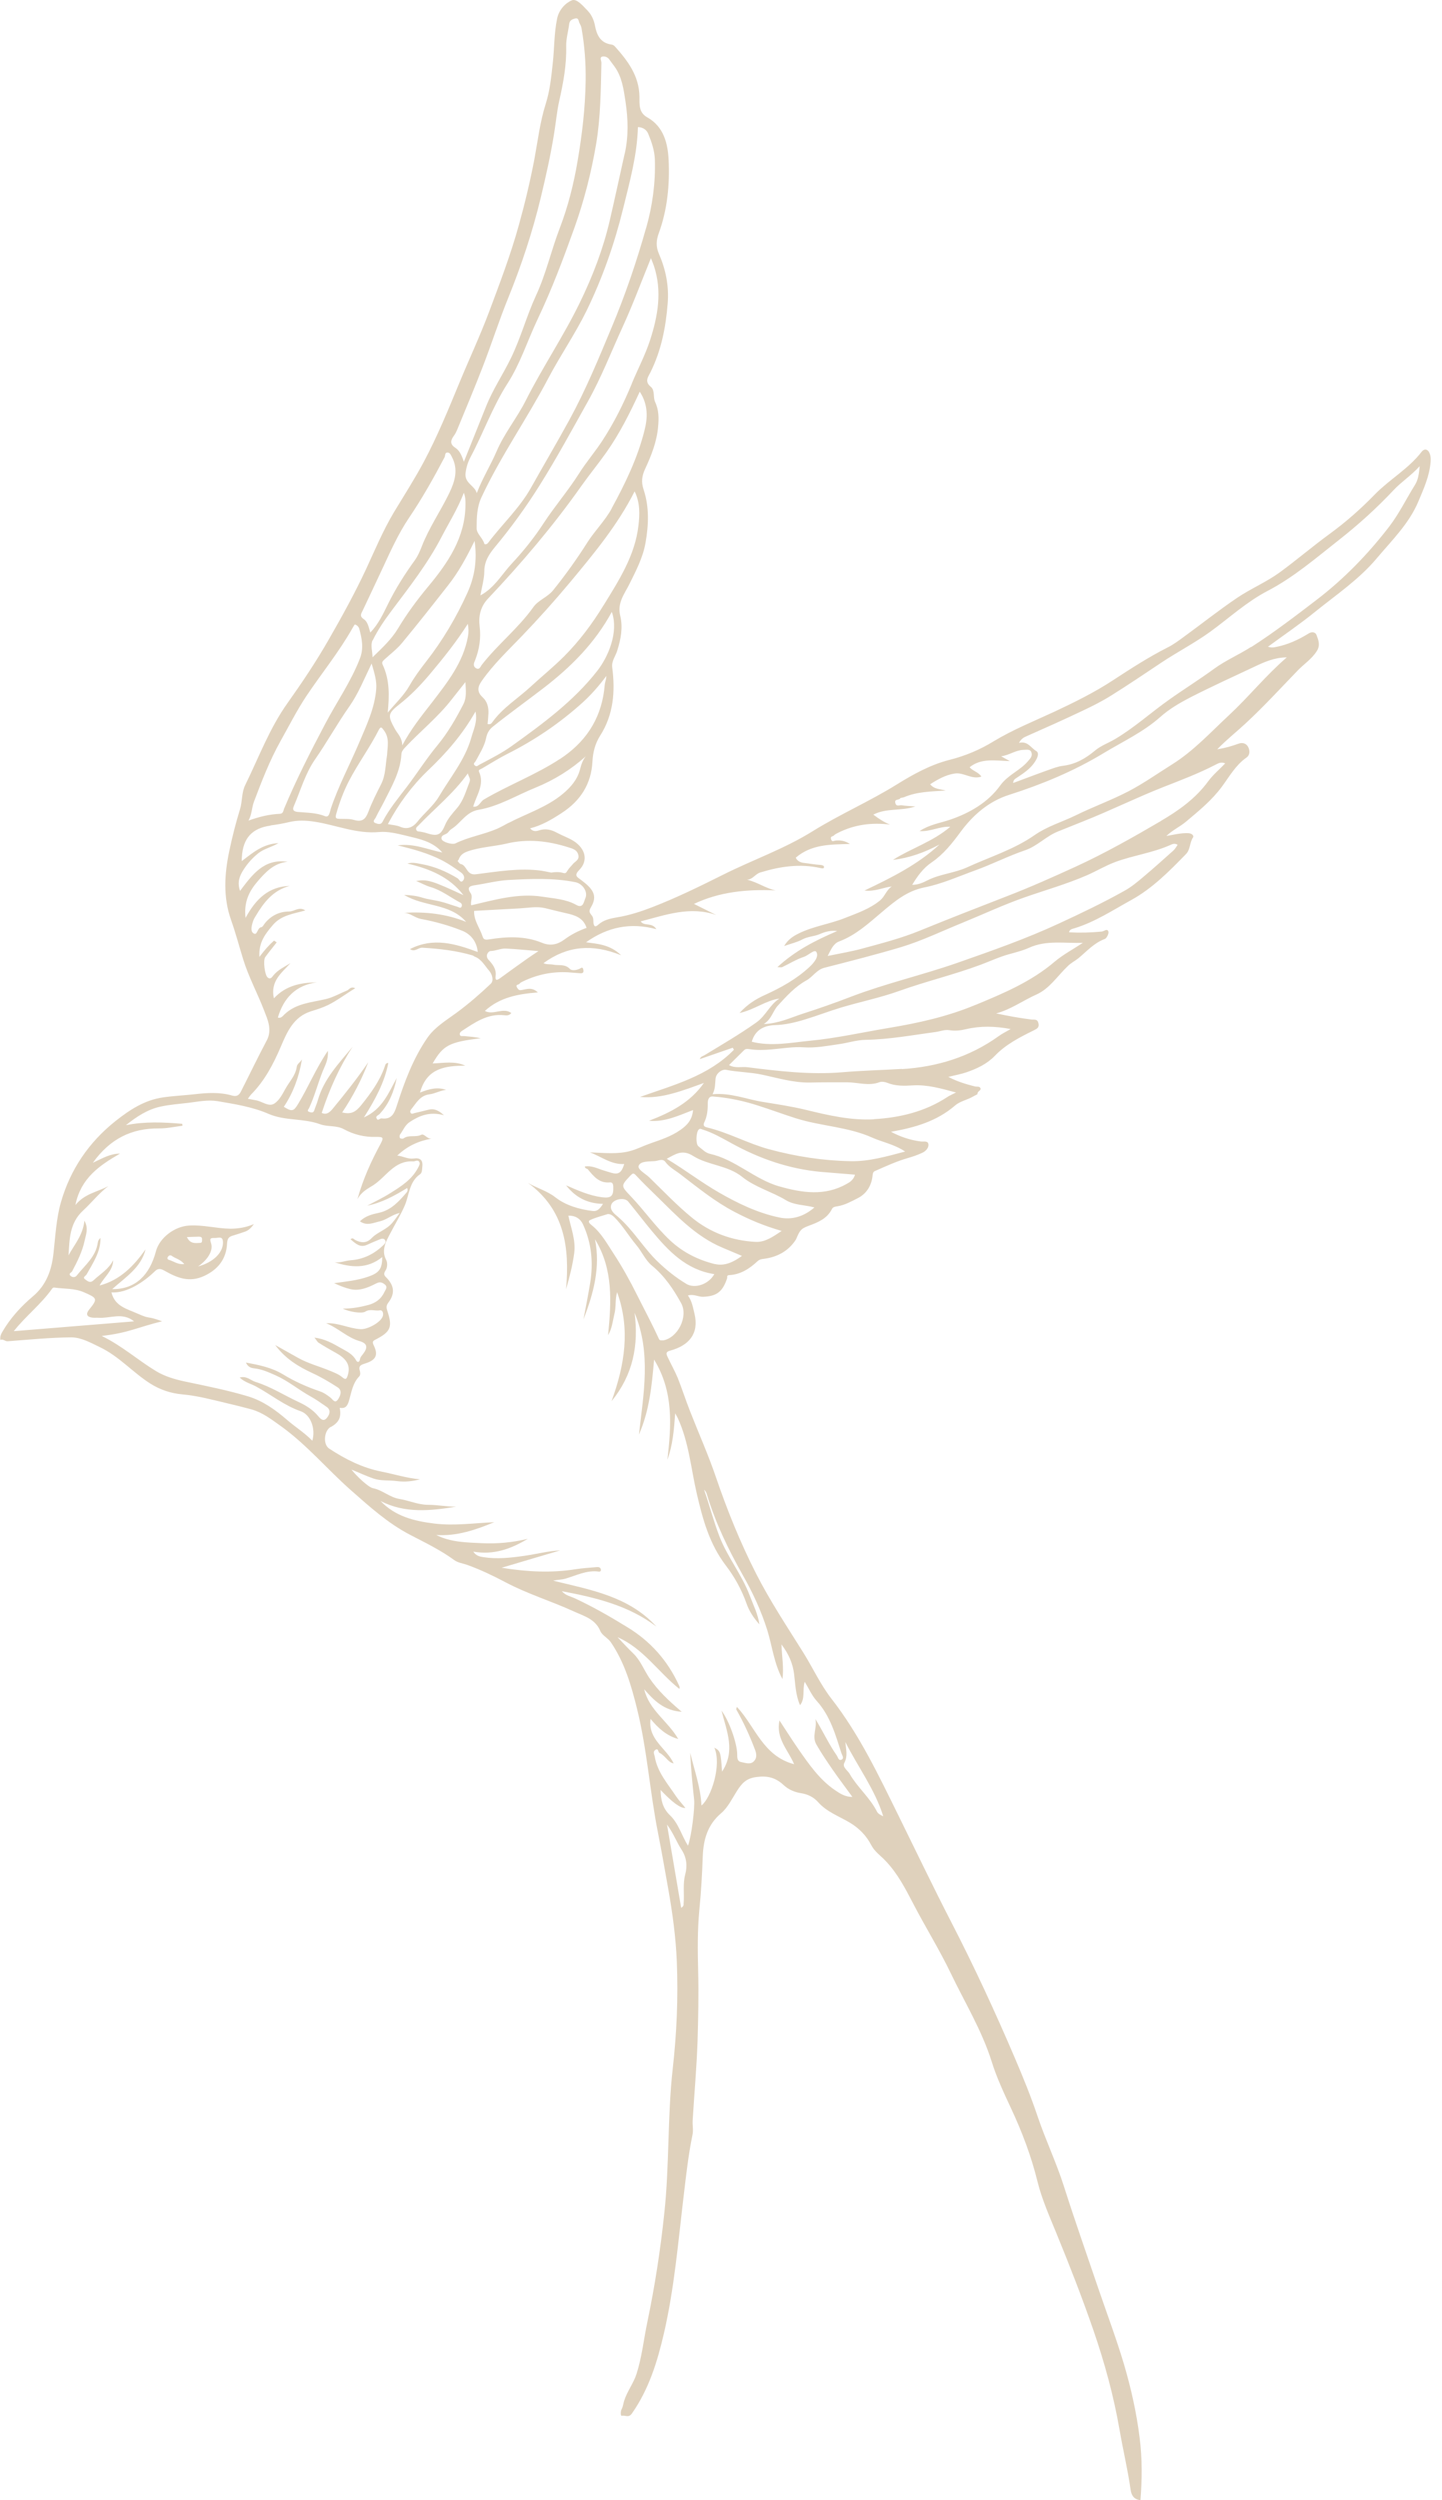 <svg width="105" height="182" viewBox="0 0 105 182" fill="none" xmlns="http://www.w3.org/2000/svg">
<path fill-rule="evenodd" clip-rule="evenodd" d="M0 97.559C0.206 97.42 0.357 97.654 0.563 97.637C2.101 97.52 3.645 97.364 5.189 97.353C5.919 97.353 6.599 97.743 7.285 98.072C8.684 98.741 9.687 99.928 10.975 100.736C11.682 101.176 12.452 101.427 13.249 101.5C14.391 101.6 15.484 101.901 16.593 102.163C17.161 102.297 17.73 102.436 18.298 102.592C19.118 102.821 19.736 103.305 20.389 103.768C22.306 105.128 23.811 106.945 25.555 108.483C26.904 109.671 28.242 110.886 29.875 111.733C30.956 112.296 32.071 112.831 33.069 113.561C33.347 113.767 33.704 113.801 34.027 113.918C34.986 114.263 35.906 114.704 36.803 115.177C38.408 116.03 40.153 116.554 41.803 117.312C42.538 117.646 43.352 117.858 43.714 118.733C43.854 119.062 44.266 119.229 44.483 119.553C45.487 121.035 45.966 122.691 46.39 124.407C47.125 127.389 47.32 130.455 47.917 133.448C48.184 134.808 48.424 136.173 48.664 137.533C48.97 139.272 49.21 141.017 49.282 142.789C49.388 145.409 49.277 148.017 48.981 150.626C48.597 154.104 48.747 157.61 48.374 161.088C48.095 163.752 47.688 166.388 47.142 169.008C46.874 170.273 46.746 171.561 46.351 172.803C46.128 173.495 45.676 174.058 45.453 174.749C45.386 174.944 45.375 175.167 45.275 175.351C45.169 175.54 45.186 175.88 45.275 175.858C45.514 175.785 45.76 176.047 46.016 175.685C47.248 173.924 47.861 171.934 48.34 169.872C49.098 166.594 49.377 163.25 49.773 159.923C49.951 158.418 50.118 156.891 50.425 155.397C50.497 155.062 50.414 154.706 50.436 154.36C50.553 152.437 50.726 150.514 50.793 148.591C50.843 146.891 50.882 145.197 50.837 143.492C50.798 141.992 50.782 140.493 50.927 138.988C51.055 137.706 51.127 136.402 51.172 135.109C51.222 133.916 51.517 132.829 52.515 131.988C53.005 131.569 53.312 130.923 53.669 130.36C54.014 129.831 54.321 129.451 55.084 129.357C55.915 129.245 56.489 129.418 57.047 129.931C57.409 130.271 57.843 130.455 58.323 130.533C58.813 130.611 59.226 130.806 59.566 131.179C60.196 131.898 61.093 132.21 61.89 132.684C62.564 133.091 63.077 133.621 63.434 134.301C63.679 134.785 64.125 135.081 64.476 135.454C65.357 136.374 65.925 137.478 66.505 138.592C67.386 140.287 68.4 141.914 69.225 143.631C70.245 145.76 71.488 147.783 72.207 150.063C72.569 151.233 73.099 152.359 73.617 153.468C74.425 155.196 75.094 156.963 75.551 158.825C75.874 160.123 76.432 161.366 76.939 162.609C77.886 164.922 78.795 167.247 79.609 169.604C80.433 171.99 81.097 174.42 81.526 176.906C81.777 178.36 82.122 179.793 82.329 181.259C82.39 181.66 82.574 181.944 83.042 182C83.165 180.473 83.176 178.962 82.981 177.441C82.758 175.635 82.362 173.879 81.855 172.146C81.292 170.245 80.59 168.389 79.949 166.511C79.124 164.075 78.265 161.651 77.485 159.198C76.933 157.454 76.142 155.798 75.557 154.07C75.072 152.627 74.503 151.228 73.907 149.834C72.469 146.468 70.936 143.152 69.258 139.902C67.948 137.361 66.711 134.774 65.446 132.21C63.991 129.262 62.587 126.28 60.541 123.655C59.739 122.624 59.181 121.398 58.479 120.277C57.297 118.388 56.066 116.537 55.051 114.542C53.897 112.273 52.95 109.933 52.125 107.514C51.579 105.908 50.876 104.337 50.252 102.742C49.934 101.94 49.672 101.115 49.355 100.318C49.132 99.783 48.842 99.276 48.597 98.746C48.513 98.557 48.457 98.406 48.803 98.317C50.135 97.955 50.921 97.113 50.57 95.63C50.458 95.179 50.386 94.705 50.09 94.304C50.514 94.176 50.849 94.415 51.205 94.399C52.192 94.36 52.621 94.025 52.944 93.055C52.972 92.966 52.889 92.832 53.095 92.821C53.92 92.782 54.577 92.353 55.157 91.812C55.319 91.662 55.475 91.656 55.67 91.629C56.617 91.495 57.403 91.071 57.944 90.252C57.961 90.224 57.977 90.185 57.994 90.146C58.25 89.544 58.34 89.438 58.852 89.243C59.544 88.987 60.223 88.725 60.58 88.006C60.658 87.85 60.831 87.833 60.981 87.811C61.522 87.722 61.996 87.454 62.47 87.214C63.127 86.88 63.478 86.261 63.54 85.542C63.562 85.286 63.668 85.258 63.807 85.202C64.554 84.873 65.296 84.533 66.087 84.305C66.455 84.199 66.817 84.076 67.163 83.915C67.408 83.798 67.636 83.564 67.603 83.296C67.57 83.023 67.257 83.118 67.057 83.095C66.282 82.995 65.563 82.755 64.877 82.388C66.589 82.087 68.21 81.635 69.57 80.453C69.916 80.158 70.468 80.058 70.891 79.801C70.986 79.74 71.17 79.679 71.176 79.629C71.165 79.428 71.443 79.394 71.399 79.233C71.343 79.054 71.137 79.121 70.992 79.088C70.368 78.926 69.738 78.753 69.052 78.391C69.565 78.263 69.989 78.191 70.39 78.051C71.148 77.789 71.867 77.449 72.435 76.864C73.238 76.022 74.263 75.504 75.289 74.997C75.512 74.885 75.696 74.791 75.612 74.478C75.534 74.155 75.328 74.244 75.1 74.216C74.247 74.111 73.4 73.954 72.536 73.771C73.606 73.486 74.492 72.829 75.484 72.388C76.426 71.965 77.011 71.028 77.764 70.315C77.998 70.086 78.276 69.953 78.522 69.758C79.135 69.25 79.659 68.643 80.445 68.353C80.584 68.303 80.746 67.968 80.712 67.823C80.623 67.545 80.394 67.801 80.227 67.812C79.436 67.89 78.65 67.913 77.847 67.868C77.875 67.64 78.104 67.617 78.221 67.578C79.726 67.121 81.035 66.252 82.395 65.505C83.917 64.663 85.149 63.415 86.358 62.172C86.687 61.832 86.615 61.341 86.871 60.962C86.955 60.845 86.799 60.661 86.526 60.65C85.979 60.628 85.478 60.762 84.931 60.856C85.355 60.438 85.907 60.193 86.364 59.809C87.295 59.023 88.214 58.287 88.967 57.273C89.502 56.553 89.97 55.701 90.75 55.155C91.035 54.959 91.012 54.642 90.895 54.397C90.778 54.14 90.5 54.023 90.204 54.129C89.725 54.302 89.246 54.447 88.632 54.547C89.329 53.828 90.031 53.282 90.678 52.68C92.01 51.448 93.231 50.116 94.485 48.817C94.942 48.343 95.499 47.987 95.873 47.413C96.162 46.972 96.001 46.593 95.861 46.22C95.795 46.042 95.561 45.947 95.287 46.114C94.535 46.582 93.727 46.95 92.835 47.112C92.684 47.14 92.534 47.151 92.328 47.078C93.487 46.225 94.646 45.44 95.733 44.559C97.288 43.299 98.96 42.185 100.265 40.624C101.363 39.32 102.6 38.116 103.274 36.516C103.67 35.574 104.094 34.649 104.172 33.607C104.183 33.434 104.183 33.267 104.133 33.094C104.01 32.687 103.726 32.609 103.503 32.904C102.561 34.125 101.201 34.883 100.131 35.97C99.105 37.029 98.002 38.004 96.792 38.885C95.572 39.777 94.418 40.763 93.192 41.661C92.205 42.38 91.074 42.848 90.07 43.528C88.733 44.431 87.468 45.44 86.163 46.387C85.79 46.66 85.416 46.939 85.004 47.14C83.633 47.836 82.34 48.672 81.052 49.514C79.692 50.406 78.254 51.114 76.783 51.805C75.295 52.496 73.762 53.109 72.346 53.967C71.365 54.569 70.312 55.015 69.175 55.305C67.787 55.651 66.522 56.347 65.318 57.094C63.322 58.337 61.16 59.273 59.17 60.511C57.113 61.793 54.817 62.59 52.66 63.671C50.966 64.518 49.271 65.349 47.516 66.029C46.685 66.352 45.827 66.631 44.941 66.776C44.444 66.859 43.954 66.965 43.564 67.311C43.469 67.4 43.341 67.484 43.279 67.389C43.14 67.183 43.279 66.898 43.112 66.67C42.995 66.502 42.817 66.385 43.023 66.057C43.569 65.159 43.118 64.669 42.332 64.072C42.031 63.838 41.764 63.755 42.187 63.32C42.839 62.651 42.639 61.787 41.786 61.23C41.401 60.985 40.961 60.84 40.56 60.622C40.136 60.394 39.729 60.288 39.244 60.45C39.083 60.5 38.821 60.572 38.598 60.299C39.467 60.082 40.197 59.641 40.905 59.179C42.271 58.292 43.057 57.061 43.14 55.433C43.174 54.753 43.335 54.135 43.692 53.566C44.678 52.028 44.807 50.333 44.578 48.578C44.522 48.121 44.812 47.781 44.935 47.39C45.208 46.543 45.37 45.679 45.163 44.827C44.929 43.885 45.47 43.244 45.832 42.514C46.312 41.549 46.813 40.591 47.003 39.52C47.231 38.222 47.287 36.901 46.863 35.636C46.679 35.084 46.741 34.649 46.964 34.159C47.426 33.166 47.833 32.141 47.922 31.043C47.978 30.435 47.978 29.839 47.694 29.237C47.549 28.925 47.694 28.407 47.398 28.167C46.913 27.771 47.187 27.453 47.365 27.097C48.151 25.514 48.48 23.831 48.619 22.075C48.719 20.799 48.474 19.617 47.984 18.485C47.744 17.945 47.789 17.471 47.967 16.986C48.597 15.258 48.77 13.452 48.686 11.652C48.63 10.459 48.34 9.222 47.131 8.542C46.495 8.191 46.568 7.578 46.562 7.032C46.54 5.527 45.715 4.429 44.779 3.386C44.718 3.319 44.623 3.253 44.534 3.247C43.72 3.13 43.452 2.561 43.319 1.848C43.24 1.447 43.073 1.068 42.783 0.772C42.449 0.427 41.992 -0.125 41.635 0.025C41.15 0.232 40.693 0.728 40.565 1.363C40.342 2.439 40.37 3.542 40.247 4.624C40.142 5.621 40.036 6.625 39.735 7.567C39.317 8.888 39.161 10.248 38.91 11.596C38.603 13.202 38.224 14.79 37.784 16.373C37.188 18.536 36.39 20.62 35.61 22.71C34.958 24.444 34.161 26.144 33.453 27.86C32.645 29.817 31.842 31.779 30.845 33.646C30.181 34.883 29.423 36.07 28.693 37.274C27.902 38.595 27.311 40.011 26.67 41.399C25.845 43.166 24.909 44.866 23.939 46.554C23.03 48.143 22.005 49.676 20.951 51.158C19.614 53.031 18.845 55.138 17.852 57.156C17.585 57.707 17.652 58.326 17.479 58.9C17.167 59.909 16.91 60.929 16.693 61.96C16.342 63.638 16.236 65.31 16.827 66.976C17.161 67.918 17.412 68.877 17.707 69.83C18.103 71.118 18.75 72.305 19.229 73.553C19.48 74.205 19.848 74.963 19.413 75.76C18.767 76.975 18.17 78.224 17.546 79.45C17.423 79.707 17.245 79.852 16.905 79.751C16.002 79.489 15.082 79.55 14.157 79.656C13.399 79.74 12.63 79.773 11.872 79.885C10.534 80.074 9.453 80.782 8.416 81.602C6.465 83.151 5.117 85.141 4.437 87.515C4.091 88.719 4.035 90.012 3.89 91.272C3.757 92.454 3.378 93.546 2.386 94.376C1.51 95.118 0.73 95.976 0.15 96.985C0.05 97.158 -0.006 97.331 0.028 97.531L0 97.559ZM19.697 60.087C20.154 60.026 20.606 59.953 21.057 59.842C21.665 59.697 22.284 59.719 22.897 59.814C24.474 60.054 25.968 60.723 27.617 60.567C28.247 60.511 28.916 60.678 29.546 60.828C30.505 61.063 31.497 61.235 32.21 62.06C31.157 61.849 30.154 61.38 28.955 61.536C30.126 61.826 31.201 62.116 32.21 62.64C32.69 62.891 33.13 63.203 33.565 63.51C33.776 63.66 33.888 63.916 33.709 64.111C33.531 64.306 33.436 64.005 33.308 63.928C32.506 63.448 31.664 63.08 30.75 62.913C30.404 62.852 30.037 62.74 29.669 62.863C31.263 63.236 32.723 63.822 33.748 65.165C31.441 64.1 31.146 64 30.298 64.128C30.694 64.295 31.023 64.479 31.374 64.58C32.16 64.814 32.795 65.321 33.503 65.7C33.626 65.761 33.659 65.884 33.615 65.99C33.548 66.151 33.414 66.046 33.319 66.012C32.913 65.895 32.522 65.739 32.11 65.639C31.67 65.522 31.201 65.483 30.767 65.349C30.337 65.209 29.908 65.165 29.429 65.143C30.872 66.029 32.756 65.733 33.944 67.11C32.483 66.519 30.973 66.358 29.418 66.447C29.869 66.463 30.209 66.809 30.644 66.893C31.67 67.082 32.673 67.361 33.637 67.746C34.312 68.007 34.73 68.593 34.785 69.3C33.169 68.699 31.547 68.214 29.852 69.089C30.209 69.34 30.454 68.966 30.756 68.988C31.998 69.061 33.225 69.2 34.417 69.551C34.468 69.568 34.507 69.613 34.562 69.635C35.064 69.824 35.304 70.309 35.627 70.677C35.833 70.917 35.978 71.385 35.733 71.614C34.941 72.366 34.111 73.085 33.23 73.732C32.472 74.289 31.647 74.774 31.107 75.565C30.076 77.065 29.446 78.765 28.894 80.487C28.704 81.089 28.493 81.507 27.779 81.412C27.662 81.395 27.534 81.618 27.434 81.44C27.311 81.239 27.545 81.195 27.64 81.094C28.331 80.359 28.688 79.461 28.888 78.475C28.297 79.539 27.863 80.727 26.497 81.345C27.322 80.041 28.002 78.798 28.275 77.377C28.058 77.377 28.047 77.561 28.008 77.661C27.64 78.709 26.999 79.584 26.308 80.442C25.873 80.977 25.561 81.128 24.914 80.983C25.683 79.84 26.319 78.62 26.815 77.327C26.012 78.508 25.126 79.617 24.223 80.715C23.983 81.005 23.755 81.167 23.426 81.016C23.983 79.311 24.703 77.689 25.683 76.19C24.697 77.388 23.593 78.514 23.153 80.058C23.081 80.32 22.969 80.565 22.886 80.821C22.813 81.05 22.635 80.983 22.506 80.938C22.328 80.871 22.456 80.76 22.506 80.665C22.908 79.796 23.147 78.859 23.504 77.968C23.66 77.572 23.928 77.148 23.872 76.496C22.986 77.811 22.456 79.121 21.732 80.32C21.386 80.899 21.275 80.95 20.667 80.57C21.342 79.556 21.765 78.436 21.988 77.115C21.838 77.371 21.642 77.427 21.609 77.655C21.526 78.291 21.068 78.737 20.779 79.266C20.561 79.662 20.316 80.13 19.954 80.347C19.547 80.587 19.079 80.164 18.616 80.091C18.443 80.063 18.265 80.024 18.047 79.985C18.148 79.846 18.209 79.751 18.287 79.668C19.268 78.681 19.898 77.472 20.439 76.212C20.907 75.114 21.369 74.027 22.635 73.62C23.064 73.486 23.487 73.358 23.905 73.152C24.585 72.812 25.171 72.355 25.867 71.937C25.527 71.781 25.438 72.032 25.277 72.099C24.747 72.316 24.245 72.611 23.699 72.734C22.646 72.979 21.553 73.04 20.712 73.843C20.595 73.954 20.455 74.155 20.232 74.072C20.656 72.645 21.531 71.719 23.075 71.508C21.904 71.53 20.823 71.731 19.943 72.673C19.669 71.413 20.517 70.817 21.152 70.109C20.706 70.387 20.244 70.594 19.909 71.001C19.82 71.112 19.703 71.324 19.497 71.162C19.274 70.995 19.145 69.903 19.313 69.674C19.58 69.306 19.87 68.955 20.149 68.598C20.087 68.554 20.021 68.509 19.954 68.47C19.591 68.788 19.279 69.144 18.889 69.657C18.822 68.598 19.329 67.968 19.876 67.327C20.494 66.608 21.381 66.519 22.233 66.274C21.776 65.973 21.448 66.347 21.057 66.352C20.361 66.352 19.747 66.642 19.291 67.205C19.207 67.305 19.129 67.484 19.029 67.495C18.716 67.528 18.75 68.18 18.427 67.918C18.215 67.751 18.337 67.3 18.454 66.987C18.493 66.882 18.56 66.781 18.616 66.686C19.207 65.689 19.887 64.803 21.096 64.49C19.58 64.535 18.633 65.421 17.88 66.82C17.741 65.644 18.159 64.858 18.761 64.156C19.341 63.482 19.959 62.818 20.946 62.735C19.218 62.473 18.36 63.688 17.479 64.853C17.267 64.24 17.423 63.788 17.741 63.298C18.042 62.83 18.393 62.445 18.817 62.105C19.224 61.782 19.747 61.681 20.277 61.375C19.134 61.431 18.404 62.077 17.602 62.685C17.602 62.529 17.602 62.45 17.613 62.378C17.696 61.018 18.354 60.282 19.703 60.098L19.697 60.087ZM35.577 69.875C35.292 69.562 35.566 69.234 35.722 69.228C36.112 69.222 36.463 69.027 36.842 69.05C37.589 69.083 38.336 69.167 39.211 69.234C38.876 69.457 38.642 69.607 38.425 69.763C37.75 70.243 37.087 70.711 36.424 71.201C36.173 71.379 36.045 71.402 36.09 71.023C36.151 70.543 35.872 70.192 35.582 69.875H35.577ZM26.815 59.112C26.614 59.653 26.352 59.859 25.773 59.686C25.449 59.591 25.081 59.619 24.736 59.608C24.513 59.597 24.39 59.591 24.474 59.279C24.714 58.426 25.02 57.596 25.422 56.827C26.079 55.567 26.932 54.413 27.573 53.148C27.74 52.819 27.813 52.986 27.952 53.165C28.381 53.722 28.214 54.346 28.186 54.954C28.063 55.673 28.091 56.42 27.746 57.094C27.411 57.758 27.071 58.421 26.815 59.117V59.112ZM27.35 59.53C27.556 59.101 27.801 58.694 28.013 58.265C28.548 57.2 29.15 56.158 29.228 54.926C29.234 54.72 29.334 54.592 29.474 54.436C30.594 53.237 31.887 52.212 32.896 50.907C33.225 50.489 33.559 50.071 33.888 49.653C33.921 50.227 33.988 50.774 33.748 51.247C33.208 52.301 32.606 53.343 31.854 54.252C31.051 55.221 30.382 56.28 29.624 57.278C29 58.097 28.331 58.9 27.852 59.825C27.729 60.065 27.495 59.976 27.333 59.914C27.082 59.809 27.3 59.636 27.35 59.53ZM24.078 58.911C24.017 59.09 23.972 59.535 23.677 59.418C23.025 59.151 22.35 59.168 21.682 59.106C21.414 59.078 21.269 58.978 21.386 58.705C21.882 57.557 22.222 56.319 22.936 55.288C23.816 54.023 24.558 52.674 25.444 51.415C26.085 50.501 26.503 49.458 27.06 48.299C27.277 49.029 27.439 49.57 27.395 50.155C27.289 51.554 26.681 52.808 26.152 54.062C25.466 55.678 24.63 57.233 24.073 58.911H24.078ZM27.138 46.616C27.517 45.841 28.013 45.122 28.537 44.425C29.825 42.709 31.157 41.009 32.149 39.091C32.695 38.043 33.331 37.035 33.776 35.87C33.899 36.204 33.899 36.472 33.894 36.745C33.877 39.136 32.611 40.975 31.174 42.703C30.371 43.667 29.63 44.67 28.994 45.73C28.504 46.549 27.829 47.162 27.127 47.847C27.121 47.429 26.965 46.944 27.127 46.616H27.138ZM34.557 39.376C34.763 40.802 34.546 42.017 34.044 43.132C33.236 44.927 32.233 46.621 31.012 48.182C30.583 48.734 30.17 49.291 29.819 49.91C29.407 50.634 28.771 51.225 28.231 51.877C28.353 50.645 28.381 49.503 27.874 48.41C27.774 48.21 27.868 48.126 27.98 48.02C28.415 47.619 28.899 47.257 29.273 46.805C30.41 45.434 31.514 44.029 32.611 42.63C33.364 41.683 33.949 40.618 34.557 39.376ZM34.077 46.315C33.737 48.232 32.561 49.692 31.43 51.169C30.694 52.117 29.936 53.048 29.29 54.263C29.279 53.678 28.944 53.41 28.755 53.064C28.214 52.078 28.231 51.944 29.117 51.242C29.947 50.59 30.672 49.826 31.346 49.023C32.305 47.881 33.236 46.716 34.066 45.412C34.122 45.752 34.133 46.025 34.077 46.315ZM34.624 51.794C34.785 52.535 34.479 53.103 34.312 53.717C33.854 55.322 32.79 56.581 31.965 57.98C31.547 58.683 30.884 59.19 30.377 59.836C30.076 60.215 29.657 60.41 29.134 60.182C28.877 60.071 28.576 60.059 28.242 59.992C29.022 58.516 29.992 57.211 31.168 56.08C32.495 54.82 33.682 53.466 34.624 51.794ZM34.206 56.882C33.938 57.551 33.765 58.254 33.275 58.828C32.946 59.218 32.6 59.586 32.394 60.087C32.082 60.84 31.803 60.89 31.001 60.628C30.889 60.589 30.772 60.578 30.661 60.55C30.538 60.516 30.371 60.567 30.31 60.405C30.248 60.243 30.399 60.165 30.488 60.071C31.664 58.839 33.007 57.78 34.066 56.297C34.133 56.565 34.273 56.687 34.2 56.871L34.206 56.882ZM26.163 45.78C26.352 46.493 26.497 47.19 26.207 47.937C25.555 49.626 24.507 51.114 23.671 52.708C22.607 54.725 21.57 56.754 20.689 58.861C20.634 59 20.628 59.223 20.394 59.24C19.608 59.273 18.861 59.457 18.092 59.736C18.349 59.279 18.326 58.8 18.488 58.371C19.056 56.866 19.636 55.361 20.427 53.945C21.041 52.853 21.604 51.732 22.295 50.69C23.404 49.029 24.68 47.474 25.667 45.724C25.717 45.624 25.823 45.456 25.851 45.456C25.996 45.512 26.118 45.618 26.163 45.78ZM32.907 33.267C33.381 34.17 33.13 35.023 32.729 35.864C32.093 37.191 31.24 38.406 30.705 39.794C30.577 40.122 30.432 40.462 30.215 40.769C29.49 41.772 28.821 42.82 28.27 43.935C27.907 44.665 27.573 45.412 26.965 46.047C26.848 45.685 26.793 45.278 26.497 45.077C26.157 44.854 26.297 44.676 26.414 44.436C26.91 43.4 27.389 42.357 27.88 41.321C28.454 40.083 29.017 38.835 29.774 37.709C30.739 36.282 31.575 34.8 32.372 33.283C32.433 33.161 32.377 32.921 32.611 32.944C32.779 32.96 32.834 33.133 32.907 33.272V33.267ZM42.644 5.895C42.616 7.851 42.388 9.785 42.059 11.713C41.775 13.397 41.362 15.035 40.755 16.618C40.136 18.229 39.763 19.929 39.032 21.506C38.341 23 37.918 24.616 37.188 26.099C36.624 27.253 35.906 28.323 35.421 29.516C34.886 30.837 34.367 32.158 33.776 33.618C33.615 33.122 33.453 32.793 33.163 32.603C32.729 32.325 32.812 32.046 33.057 31.712C33.147 31.589 33.219 31.45 33.28 31.305C33.916 29.761 34.568 28.212 35.17 26.651C35.8 25.018 36.335 23.346 36.992 21.724C37.957 19.349 38.759 16.936 39.361 14.45C39.74 12.873 40.097 11.295 40.353 9.685C40.481 8.904 40.548 8.118 40.721 7.344C41.017 6.034 41.262 4.713 41.228 3.353C41.217 2.823 41.379 2.283 41.446 1.748C41.479 1.475 41.669 1.397 41.88 1.346C42.148 1.28 42.12 1.536 42.193 1.675C42.26 1.798 42.321 1.92 42.343 2.049C42.566 3.319 42.666 4.596 42.644 5.895ZM45.487 11.178C45.124 12.795 44.779 14.417 44.405 16.027C43.92 18.129 43.151 20.119 42.221 22.03C41.039 24.466 39.506 26.729 38.285 29.153C37.645 30.424 36.73 31.528 36.167 32.838C35.727 33.869 35.12 34.827 34.718 35.898C34.568 35.34 33.815 35.184 33.899 34.443C33.949 34.025 34.066 33.657 34.239 33.322C35.187 31.544 35.855 29.633 36.948 27.927C37.89 26.467 38.408 24.795 39.149 23.234C40.181 21.066 41.022 18.831 41.83 16.574C42.538 14.589 43.057 12.55 43.408 10.482C43.736 8.531 43.748 6.541 43.792 4.568C43.792 4.412 43.631 4.172 43.865 4.117C44.015 4.083 44.244 4.144 44.366 4.328C44.489 4.507 44.623 4.668 44.745 4.841C45.297 5.605 45.409 6.502 45.548 7.405C45.737 8.67 45.771 9.93 45.492 11.178H45.487ZM47.036 16.629C46.345 19.071 45.531 21.467 44.55 23.803C43.592 26.099 42.65 28.39 41.451 30.58C40.548 32.23 39.595 33.846 38.676 35.485C37.845 36.979 36.563 38.16 35.543 39.515C35.449 39.638 35.287 39.654 35.265 39.576C35.148 39.158 34.702 38.852 34.707 38.461C34.707 37.703 34.718 36.923 35.064 36.187C36.468 33.183 38.386 30.469 39.924 27.537C40.799 25.876 41.875 24.321 42.705 22.632C43.865 20.252 44.74 17.761 45.37 15.197C45.843 13.257 46.395 11.312 46.451 9.25C46.847 9.267 47.092 9.467 47.209 9.757C47.449 10.342 47.655 10.944 47.683 11.585C47.738 13.302 47.516 14.968 47.042 16.624L47.036 16.629ZM46.016 27.905C45.42 29.354 44.729 30.742 43.882 32.046C43.341 32.882 42.683 33.64 42.154 34.482C41.362 35.73 40.392 36.851 39.584 38.088C38.91 39.125 38.124 40.106 37.277 41.014C36.547 41.794 36.011 42.792 34.98 43.344C35.086 42.731 35.259 42.162 35.265 41.599C35.265 40.864 35.61 40.345 36.045 39.816C37.227 38.395 38.308 36.901 39.294 35.329C40.532 33.356 41.641 31.31 42.778 29.276C43.781 27.498 44.511 25.597 45.358 23.753C46.078 22.181 46.679 20.559 47.398 18.792C47.516 19.093 47.577 19.232 47.621 19.372C48.223 21.211 47.906 23 47.332 24.773C46.98 25.854 46.445 26.857 46.011 27.905H46.016ZM44.55 37.001C44.071 37.887 43.313 38.634 42.772 39.481C42.003 40.697 41.173 41.856 40.27 42.976C39.868 43.472 39.2 43.684 38.843 44.186C37.745 45.735 36.24 46.906 35.081 48.399C34.997 48.5 34.913 48.812 34.64 48.628C34.401 48.455 34.529 48.227 34.601 48.048C34.908 47.257 35.031 46.443 34.925 45.601C34.835 44.832 34.986 44.158 35.543 43.567C37.984 40.986 40.281 38.283 42.326 35.385C42.917 34.549 43.569 33.757 44.155 32.927C45.108 31.578 45.849 30.101 46.585 28.512C47.215 29.482 47.159 30.441 46.925 31.349C46.423 33.35 45.52 35.212 44.539 37.007L44.55 37.001ZM43.943 44.069C43.129 45.401 42.187 46.666 41.067 47.786C40.286 48.566 39.428 49.258 38.62 50.005C37.7 50.852 36.608 51.52 35.861 52.557C35.788 52.652 35.733 52.752 35.504 52.708C35.526 52.457 35.554 52.2 35.566 51.938C35.588 51.493 35.476 51.063 35.153 50.768C34.713 50.367 34.774 49.999 35.075 49.575C35.911 48.377 36.97 47.374 37.979 46.326C39.2 45.055 40.376 43.745 41.502 42.396C43.229 40.318 44.968 38.233 46.211 35.769C46.613 36.589 46.585 37.441 46.49 38.25C46.245 40.434 45.063 42.252 43.954 44.057L43.943 44.069ZM43.486 48.84C41.764 51.041 39.528 52.68 37.282 54.291C36.53 54.831 35.699 55.244 34.886 55.678C34.785 55.729 34.73 55.834 34.59 55.734C34.406 55.584 34.579 55.511 34.635 55.405C34.925 54.865 35.27 54.335 35.393 53.739C35.471 53.365 35.616 53.109 35.9 52.886C37.104 51.922 38.358 51.025 39.584 50.083C41.552 48.566 43.302 46.839 44.55 44.542C45.069 46.019 44.277 47.836 43.486 48.84ZM40.771 55.249C39.016 56.398 37.043 57.139 35.237 58.198C34.964 58.354 34.891 58.772 34.456 58.722C34.702 57.858 35.309 57.1 34.874 56.163C34.819 56.035 35.003 55.991 35.097 55.94C35.711 55.584 36.312 55.199 36.942 54.881C38.938 53.878 40.76 52.641 42.416 51.147C43.062 50.562 43.631 49.904 44.155 49.202C44.143 49.397 44.093 49.559 44.054 49.726C44.021 49.899 44.015 50.071 43.993 50.25C43.709 52.423 42.599 54.056 40.771 55.255V55.249ZM37.031 59.898C36.758 60.043 36.485 60.204 36.19 60.333C35.203 60.756 34.127 60.918 33.158 61.397C32.935 61.503 32.199 61.302 32.154 61.068C32.093 60.784 32.416 60.773 32.572 60.645C32.673 60.555 32.745 60.427 32.862 60.355C33.553 59.931 33.927 59.106 34.835 58.95C36.324 58.699 37.617 57.891 38.999 57.334C40.337 56.788 41.568 56.03 42.655 55.054C42.416 55.35 42.321 55.678 42.232 56.019C42.037 56.749 41.574 57.289 41 57.774C39.824 58.761 38.364 59.212 37.037 59.903L37.031 59.898ZM41.724 62.891C41.585 63.052 41.429 63.203 41.318 63.381C41.239 63.51 41.195 63.604 41.017 63.548C40.716 63.459 40.409 63.476 40.142 63.521C39.874 63.471 39.645 63.415 39.417 63.381C37.812 63.164 36.229 63.448 34.646 63.643C33.96 63.727 34.011 62.991 33.548 62.896C33.459 62.88 33.392 62.757 33.319 62.673C33.319 62.662 33.381 62.618 33.392 62.584C33.509 62.261 33.709 62.094 34.066 61.971C34.992 61.653 35.956 61.626 36.886 61.408C38.419 61.04 39.913 61.213 41.39 61.681C41.691 61.776 42.031 61.854 42.115 62.255C42.187 62.601 41.886 62.701 41.719 62.891H41.724ZM42.616 65.404C42.516 65.622 42.471 66.157 41.97 65.878C41.206 65.444 40.337 65.41 39.512 65.276C37.734 64.998 36.023 65.505 34.312 65.901C34.233 65.605 34.462 65.282 34.261 65.003C33.932 64.535 34.312 64.479 34.607 64.435C35.398 64.318 36.179 64.111 36.992 64.061C38.642 63.972 40.27 63.894 41.892 64.217C42.432 64.323 42.839 64.936 42.616 65.404ZM42.711 67.545C42.12 67.757 41.585 68.03 41.106 68.386C40.599 68.765 40.069 68.882 39.456 68.626C38.202 68.113 36.886 68.175 35.593 68.386C35.259 68.442 35.203 68.342 35.142 68.175C34.941 67.55 34.49 67.004 34.523 66.307C35.632 66.246 36.747 66.185 37.856 66.124C38.469 66.09 39.071 65.962 39.69 66.107C40.203 66.235 40.716 66.363 41.234 66.48C41.83 66.614 42.471 66.787 42.711 67.545ZM91.102 47.09C90.221 47.658 89.251 48.065 88.398 48.689C87.323 49.475 86.191 50.177 85.104 50.952C83.789 51.883 82.596 52.97 81.203 53.795C80.718 54.084 80.149 54.285 79.737 54.636C79.035 55.221 78.316 55.634 77.407 55.745C77.034 55.79 76.666 55.935 76.303 56.063C75.473 56.358 74.648 56.676 73.773 56.999C73.79 56.76 73.907 56.704 74.024 56.626C74.514 56.297 75.022 55.974 75.35 55.467C75.523 55.21 75.713 54.82 75.445 54.664C75.061 54.441 74.832 53.917 74.197 54.079C74.364 53.783 74.52 53.694 74.721 53.605C76.086 53.003 77.457 52.39 78.806 51.749C79.519 51.415 80.227 51.058 80.896 50.64C82.133 49.871 83.337 49.051 84.552 48.243C85.723 47.463 86.977 46.816 88.12 45.991C89.502 44.988 90.761 43.818 92.3 43.015C94.206 42.023 95.839 40.607 97.528 39.281C98.938 38.172 100.253 36.979 101.474 35.68C102.026 35.084 102.711 34.66 103.375 33.936C103.325 34.526 103.252 34.933 103.046 35.273C102.405 36.299 101.887 37.38 101.14 38.355C99.596 40.356 97.862 42.14 95.867 43.667C94.317 44.854 92.763 46.042 91.113 47.101L91.102 47.09ZM85.355 55.639C84.302 56.297 83.282 57.022 82.184 57.596C80.935 58.248 79.597 58.727 78.332 59.352C77.335 59.836 76.259 60.149 75.339 60.789C73.829 61.843 72.073 62.378 70.423 63.136C69.492 63.56 68.45 63.621 67.547 64.078C67.191 64.262 66.839 64.412 66.421 64.412C66.806 63.777 67.218 63.197 67.843 62.774C68.695 62.194 69.336 61.386 69.938 60.567C70.864 59.307 72.017 58.326 73.472 57.863C75.885 57.094 78.204 56.13 80.367 54.82C81.76 53.978 83.248 53.293 84.491 52.189C85.121 51.626 85.879 51.181 86.637 50.785C88.186 49.993 89.775 49.269 91.352 48.528C92.071 48.188 92.802 47.859 93.699 47.853C92.155 49.185 90.929 50.724 89.496 52.056C88.159 53.298 86.921 54.658 85.355 55.639ZM84.552 59.753C82.524 60.94 80.478 62.099 78.332 63.086C76.688 63.838 75.044 64.574 73.355 65.226C71.226 66.051 69.097 66.882 66.979 67.746C65.635 68.297 64.231 68.659 62.832 69.039C62.035 69.261 61.21 69.395 60.268 69.59C60.519 69.1 60.686 68.687 61.104 68.531C62.319 68.074 63.244 67.216 64.209 66.402C65.134 65.622 66.031 64.858 67.296 64.602C68.573 64.351 69.766 63.81 70.992 63.365C72.235 62.919 73.4 62.317 74.648 61.893C75.523 61.598 76.175 60.868 77.034 60.528C77.658 60.282 78.276 60.026 78.895 59.781C80.852 59.006 82.736 58.07 84.703 57.295C85.968 56.799 87.267 56.308 88.487 55.678C88.705 55.567 88.928 55.433 89.212 55.573C88.783 56.019 88.315 56.409 87.969 56.882C87.061 58.125 85.829 59 84.552 59.747V59.753ZM77.117 67.222C74.704 68.342 72.218 69.211 69.721 70.086C67.168 70.978 64.526 71.58 61.996 72.544C60.825 72.996 59.633 73.414 58.434 73.799C57.559 74.083 56.718 74.501 55.614 74.545C56.199 74.177 56.272 73.598 56.64 73.202C57.269 72.516 57.894 71.82 58.719 71.368C59.192 71.106 59.46 70.594 60.023 70.449C61.879 69.975 63.74 69.501 65.58 68.955C67.118 68.492 68.562 67.79 70.055 67.183C71.56 66.569 73.032 65.878 74.564 65.338C76.086 64.803 77.636 64.368 79.118 63.727C79.837 63.415 80.517 63.002 81.247 62.735C82.535 62.267 83.917 62.083 85.188 61.525C85.333 61.458 85.522 61.352 85.751 61.497C85.645 61.642 85.567 61.804 85.439 61.915C84.725 62.551 84.017 63.192 83.287 63.805C82.847 64.178 82.39 64.563 81.883 64.842C80.333 65.711 78.734 66.475 77.117 67.222ZM71.025 73.152C69.002 73.999 66.862 74.473 64.705 74.83C62.804 75.147 60.909 75.576 58.986 75.76C57.576 75.9 56.16 76.19 54.739 75.833C54.984 74.98 55.614 74.651 56.422 74.623C57.18 74.601 57.916 74.428 58.635 74.205C59.504 73.943 60.357 73.609 61.232 73.347C62.642 72.923 64.086 72.634 65.485 72.132C67.43 71.435 69.453 70.956 71.399 70.231C71.917 70.036 72.441 69.808 72.942 69.629C73.578 69.401 74.28 69.284 74.916 68.999C76.186 68.414 77.541 68.682 78.851 68.632C78.154 69.094 77.401 69.49 76.772 70.025C75.072 71.469 73.054 72.316 71.036 73.152H71.025ZM65.68 77.811C64.225 77.895 62.754 77.934 61.294 78.057C58.98 78.246 56.701 77.973 54.427 77.689C54.003 77.633 53.546 77.789 53.084 77.533C53.463 77.154 53.819 76.803 54.17 76.457C54.276 76.351 54.382 76.346 54.538 76.368C55.09 76.457 55.642 76.44 56.199 76.39C56.98 76.323 57.766 76.184 58.535 76.24C59.382 76.296 60.19 76.139 61.009 76.022C61.689 75.933 62.358 75.705 63.033 75.694C64.749 75.666 66.427 75.353 68.116 75.125C68.45 75.08 68.801 74.936 69.119 74.991C69.543 75.058 69.927 75.019 70.34 74.919C71.393 74.668 72.458 74.696 73.595 74.908C73.249 75.108 72.959 75.248 72.703 75.437C70.602 76.942 68.222 77.667 65.686 77.823L65.68 77.811ZM63.651 81.479C61.979 81.574 60.313 81.189 58.691 80.793C57.66 80.543 56.606 80.386 55.581 80.219C54.365 80.03 53.201 79.528 51.885 79.656C52.097 79.244 52.064 78.876 52.103 78.519C52.158 78.085 52.599 77.828 52.849 77.873C53.713 78.051 54.594 78.04 55.458 78.224C56.623 78.469 57.782 78.826 58.992 78.804C59.895 78.781 60.792 78.787 61.689 78.787C62.475 78.787 63.255 79.077 64.047 78.776C64.209 78.714 64.443 78.759 64.615 78.826C65.223 79.071 65.847 79.049 66.472 79.01C67.536 78.948 68.534 79.238 69.615 79.528C69.347 79.668 69.141 79.746 68.963 79.868C67.347 80.927 65.513 81.362 63.646 81.468L63.651 81.479ZM61.946 84.528C59.939 84.494 57.961 84.188 56.015 83.664C54.466 83.246 53.045 82.443 51.478 82.07C51.233 82.014 51.194 81.886 51.283 81.702C51.489 81.273 51.54 80.821 51.534 80.347C51.534 80.136 51.568 79.785 51.919 79.818C53.05 79.907 54.159 80.141 55.235 80.492C56.144 80.782 57.041 81.117 57.955 81.406C59.783 81.986 61.751 82.02 63.523 82.817C64.275 83.151 65.1 83.29 65.909 83.826C64.537 84.188 63.261 84.556 61.946 84.528ZM56.751 86.367C54.928 85.843 53.546 84.4 51.673 83.987C51.378 83.92 51.116 83.647 50.86 83.447C50.642 83.285 50.681 82.399 50.888 82.215C50.982 82.137 51.038 82.181 51.133 82.215C51.896 82.449 52.582 82.85 53.267 83.224C55.307 84.349 57.459 85.096 59.789 85.308C60.597 85.375 61.405 85.436 62.258 85.509C62.152 85.882 61.89 86.055 61.65 86.183C60.051 87.086 58.412 86.835 56.745 86.362L56.751 86.367ZM56.734 88.624C55.168 88.296 53.713 87.593 52.342 86.802C51.06 86.066 49.879 85.152 48.547 84.355C49.215 83.993 49.689 83.653 50.475 84.149C51.562 84.834 52.983 84.818 54.042 85.67C54.99 86.434 56.194 86.74 57.225 87.365C57.843 87.738 58.562 87.699 59.304 87.894C58.512 88.58 57.632 88.82 56.734 88.624ZM55.034 90.402C53.306 90.319 51.724 89.734 50.386 88.641C49.282 87.738 48.296 86.696 47.27 85.698C46.98 85.425 46.395 85.119 46.507 84.857C46.652 84.505 47.248 84.561 47.683 84.522C47.945 84.5 48.246 84.316 48.441 84.572C48.747 84.99 49.188 85.202 49.578 85.509C50.837 86.473 52.064 87.476 53.485 88.218C54.544 88.775 55.62 89.232 56.918 89.605C56.283 90.029 55.72 90.43 55.034 90.402ZM52.052 92.019C50.843 91.718 49.739 91.177 48.797 90.296C47.75 89.316 46.93 88.134 45.949 87.103C45.202 86.317 45.191 86.334 45.91 85.57C46.072 85.403 46.128 85.369 46.3 85.553C46.797 86.083 47.309 86.584 47.828 87.086C49.277 88.507 50.665 90.001 52.587 90.815C53.045 91.01 53.502 91.199 54.026 91.422C53.396 91.885 52.749 92.18 52.058 92.013L52.052 92.019ZM49.957 93.446C49.227 93.011 48.563 92.476 47.95 91.896C46.863 90.871 46.122 89.533 44.968 88.552C44.762 88.379 44.383 88.1 44.506 87.71C44.628 87.298 45.459 87.125 45.737 87.46C46.328 88.178 46.897 88.931 47.488 89.639C48.675 91.06 49.962 92.437 52.013 92.749C51.595 93.501 50.592 93.836 49.957 93.451V93.446ZM48.246 97.565C48.134 97.581 48.034 97.592 47.967 97.442C47.482 96.372 46.925 95.341 46.401 94.293C45.871 93.228 45.297 92.197 44.651 91.211C44.182 90.497 43.759 89.717 43.062 89.171C42.967 89.098 42.756 88.914 42.978 88.808C43.391 88.619 43.831 88.513 44.261 88.374C44.461 88.374 44.6 88.474 44.729 88.602C45.342 89.21 45.771 89.962 46.323 90.62C46.73 91.099 46.992 91.734 47.465 92.125C48.396 92.888 49.037 93.847 49.6 94.867C50.141 95.853 49.338 97.425 48.246 97.581V97.565ZM61.879 129.139C61.723 128.877 61.321 128.638 61.477 128.337C61.751 127.813 61.595 127.339 61.556 126.81C62.464 128.621 63.707 130.254 64.314 132.216C64.125 132.127 63.941 132.032 63.863 131.887C63.35 130.862 62.442 130.12 61.873 129.139H61.879ZM48.575 132.824C49.048 133.47 49.266 134.094 49.617 134.629C50.001 135.209 50.063 135.833 49.895 136.446C49.706 137.154 49.84 137.857 49.778 138.559C49.773 138.654 49.806 138.754 49.6 138.882C49.26 136.887 48.926 134.93 48.569 132.824H48.575ZM24.095 103.874C24.68 103.551 24.87 103.166 24.736 102.481C25.137 102.553 25.288 102.369 25.405 101.99C25.589 101.371 25.672 100.697 26.152 100.201C26.28 100.073 26.218 99.855 26.202 99.788C26.079 99.393 26.33 99.343 26.592 99.253C27.383 99.003 27.562 98.64 27.205 97.916C27.099 97.693 27.144 97.615 27.333 97.52C28.448 96.951 28.599 96.606 28.203 95.424C28.13 95.201 28.114 95.04 28.27 94.834C28.755 94.198 28.721 93.635 28.192 93.061C28.024 92.883 27.868 92.788 28.075 92.481C28.197 92.309 28.242 91.946 28.114 91.701C27.729 90.982 28.153 90.291 28.42 89.778C28.766 89.109 29.156 88.48 29.468 87.766C29.797 87.014 29.786 86.033 30.577 85.486C30.744 85.375 30.728 85.146 30.75 84.951C30.811 84.472 30.616 84.26 30.126 84.333C29.702 84.394 29.345 84.16 28.927 84.121C29.657 83.424 30.482 83.051 31.419 82.889C31.101 82.922 30.889 82.499 30.677 82.605C30.259 82.817 29.774 82.583 29.39 82.867C29.334 82.911 29.178 82.895 29.128 82.844C29.083 82.8 29.083 82.644 29.134 82.583C29.357 82.276 29.49 81.903 29.836 81.674C30.549 81.206 31.302 80.899 32.327 81.184C31.909 80.799 31.586 80.682 31.196 80.782C30.856 80.866 30.521 80.95 30.181 81.028C30.092 81.05 29.992 81.117 29.914 81.028C29.836 80.944 29.88 80.827 29.936 80.76C30.304 80.308 30.583 79.746 31.263 79.662C31.681 79.612 32.054 79.378 32.483 79.339C31.854 79.11 31.252 79.266 30.583 79.534C31.084 77.728 32.439 77.589 33.877 77.572C33.108 77.221 32.305 77.382 31.502 77.416C32.277 76.078 32.706 75.861 35.003 75.576C34.607 75.487 34.194 75.459 33.793 75.42C33.682 75.409 33.531 75.465 33.487 75.331C33.448 75.214 33.526 75.114 33.632 75.047C34.573 74.434 35.493 73.771 36.708 73.904C36.892 73.927 37.076 73.938 37.232 73.743C36.624 73.302 35.945 73.927 35.304 73.592C36.39 72.6 37.717 72.355 39.166 72.243C38.726 71.831 38.358 72.009 38.007 72.065C37.84 72.093 37.784 72.093 37.672 71.926C37.483 71.647 37.762 71.703 37.823 71.614C37.895 71.524 37.996 71.48 38.102 71.43C39.133 70.939 40.214 70.716 41.351 70.778C41.658 70.794 41.97 70.833 42.282 70.85C42.427 70.85 42.516 70.8 42.477 70.599C42.432 70.343 42.315 70.465 42.215 70.516C41.975 70.633 41.635 70.677 41.502 70.538C41.139 70.153 40.688 70.304 40.286 70.22C40.052 70.176 39.807 70.226 39.573 70.114C41.312 68.838 43.157 68.693 45.23 69.54C44.416 68.754 43.525 68.71 42.672 68.593C44.227 67.489 45.894 67.127 47.794 67.64C47.471 67.11 46.908 67.456 46.652 67.071C48.463 66.608 50.258 65.934 52.164 66.614C51.584 66.324 51.005 66.04 50.531 65.8C52.381 64.92 54.399 64.719 56.483 64.819C55.748 64.669 55.146 64.206 54.393 64.039C54.817 64.017 54.995 63.621 55.363 63.51C56.801 63.069 58.245 62.857 59.727 63.186C59.861 63.214 59.984 63.253 60.001 63.125C60.017 63.03 59.895 62.974 59.75 62.963C59.354 62.941 58.958 62.863 58.562 62.818C58.261 62.791 58.044 62.662 57.944 62.434C59.086 61.453 60.458 61.475 61.89 61.436C61.505 61.191 61.171 61.152 60.82 61.191C60.692 61.208 60.591 61.319 60.513 61.09C60.441 60.856 60.642 60.901 60.714 60.823C60.792 60.739 60.903 60.684 61.004 60.633C62.202 60.026 63.462 59.859 64.805 60.026C64.37 59.853 63.997 59.602 63.59 59.301C64.554 58.8 65.624 59.056 66.655 58.705C66.276 58.677 65.964 58.666 65.658 58.621C65.502 58.593 65.273 58.75 65.195 58.46C65.112 58.136 65.457 58.265 65.552 58.114C65.585 58.058 65.73 58.075 65.819 58.036C66.789 57.618 67.832 57.618 68.868 57.546C68.467 57.434 68.021 57.462 67.731 57.089C68.294 56.726 68.863 56.409 69.515 56.308C70.172 56.202 70.763 56.776 71.46 56.531C71.243 56.197 70.836 56.13 70.602 55.851C71.454 55.171 72.43 55.372 73.533 55.405C73.243 55.244 73.104 55.166 72.898 55.054C73.505 54.971 73.963 54.597 74.531 54.586C74.748 54.586 75.044 54.497 75.116 54.815C75.178 55.065 75.01 55.221 74.832 55.433C74.247 56.113 73.388 56.403 72.82 57.194C71.95 58.404 70.596 59.196 69.147 59.68C68.433 59.92 67.675 60.026 66.956 60.5C67.754 60.555 68.411 60.143 69.197 60.182C67.915 61.28 66.36 61.743 65.022 62.595C66.226 62.456 67.341 62.044 68.411 61.475C66.823 62.941 64.928 63.883 62.949 64.825C63.685 64.92 64.287 64.608 64.933 64.529C64.543 64.791 64.426 65.26 64.086 65.544C63.334 66.162 62.414 66.475 61.539 66.82C60.43 67.266 59.215 67.422 58.133 67.963C57.76 68.152 57.381 68.381 57.097 68.866C57.609 68.687 58.05 68.587 58.423 68.386C58.824 68.169 59.27 68.175 59.677 68.002C60.095 67.818 60.513 67.712 60.965 67.773C59.404 68.442 57.91 69.195 56.606 70.404C56.768 70.404 56.879 70.432 56.952 70.404C57.481 70.153 57.983 69.836 58.54 69.652C58.875 69.54 59.315 69.066 59.449 69.306C59.638 69.646 59.27 70.081 58.958 70.376C58.011 71.262 56.879 71.892 55.714 72.422C55.034 72.728 54.438 73.096 53.847 73.743C54.94 73.503 55.748 72.829 56.757 72.689C56.049 73.13 55.776 73.932 55.068 74.434C53.847 75.298 52.565 76.045 51.289 76.819C51.177 76.886 51.021 76.903 50.954 77.098C51.774 76.814 52.571 76.541 53.357 76.268C53.385 76.318 53.407 76.368 53.44 76.418C51.573 78.335 49.032 78.987 46.601 79.852C47.421 79.93 48.212 79.807 48.987 79.595C49.745 79.389 50.492 79.11 51.255 78.832C50.263 80.258 48.814 80.989 47.259 81.585C48.385 81.696 49.394 81.217 50.464 80.805C50.408 81.507 50.04 81.908 49.55 82.248C48.881 82.722 48.129 82.962 47.371 83.229C46.897 83.391 46.423 83.636 45.949 83.77C44.991 84.048 43.976 83.92 42.962 83.887C43.787 84.193 44.506 84.79 45.453 84.734C45.258 85.38 45.03 85.531 44.483 85.364C44.261 85.291 44.038 85.236 43.815 85.158C43.419 85.018 43.034 84.84 42.583 84.912C42.611 85.096 42.75 85.052 42.806 85.124C43.229 85.631 43.636 86.15 44.416 86.072C44.589 86.055 44.645 86.178 44.656 86.378C44.684 87.069 44.506 87.237 43.826 87.153C42.895 87.03 42.064 86.651 41.217 86.284C41.886 87.136 42.75 87.621 43.909 87.632C43.692 87.972 43.508 88.19 43.174 88.156C42.187 88.039 41.189 87.744 40.448 87.164C39.829 86.679 39.116 86.506 38.442 86.105C41.128 88.067 41.485 90.837 41.217 93.853C41.474 92.955 41.697 92.091 41.814 91.205C41.931 90.257 41.574 89.399 41.385 88.491C41.892 88.48 42.254 88.708 42.444 89.115C43.079 90.48 43.213 91.924 42.973 93.395C42.828 94.282 42.65 95.168 42.483 96.049C43.213 94.17 43.736 92.264 43.324 90.213C44.673 92.409 44.511 94.794 44.277 97.191C44.573 96.706 44.612 96.166 44.74 95.647C44.874 95.123 44.779 94.583 44.935 94.064C45.905 96.745 45.498 99.348 44.528 102.001C46.105 100.073 46.512 97.91 46.206 95.564C47.432 98.49 46.858 101.461 46.523 104.431C47.276 102.72 47.465 100.898 47.627 98.969C49.065 101.321 48.881 103.779 48.597 106.259C48.981 105.212 49.076 104.125 49.165 102.876C49.288 103.105 49.327 103.172 49.355 103.233C50.163 104.989 50.313 106.912 50.743 108.756C51.177 110.613 51.651 112.379 52.849 113.957C53.463 114.754 53.998 115.707 54.354 116.716C54.549 117.284 54.889 117.791 55.296 118.243C55.19 117.49 54.845 116.822 54.583 116.125C54.009 114.609 52.961 113.338 52.376 111.816C51.952 110.707 51.657 109.559 51.267 108.439C51.367 108.534 51.439 108.645 51.467 108.762C52.092 110.841 53.022 112.775 54.087 114.659C54.817 115.941 55.436 117.279 55.882 118.705C56.233 119.859 56.361 121.08 56.974 122.228C57.086 121.392 56.935 120.617 56.901 119.703C57.442 120.422 57.721 121.08 57.821 121.849C57.916 122.601 57.927 123.387 58.256 124.129C58.652 123.621 58.412 123.014 58.596 122.423C58.897 122.914 59.109 123.415 59.454 123.8C60.452 124.898 60.837 126.275 61.271 127.629C61.316 127.774 61.494 127.997 61.271 128.097C61.059 128.192 61.02 127.924 60.931 127.791C60.346 126.954 59.922 126.024 59.371 125.132C59.521 125.756 59.098 126.386 59.438 126.977C59.794 127.607 60.207 128.209 60.619 128.811C61.076 129.474 61.567 130.115 62.068 130.806C61.533 130.811 61.149 130.549 60.803 130.315C59.672 129.546 58.903 128.426 58.133 127.322C57.676 126.665 57.247 125.979 56.757 125.238C56.483 126.553 57.364 127.35 57.827 128.426C55.553 127.83 54.99 125.673 53.658 124.251C53.635 124.34 53.596 124.407 53.613 124.441C54.154 125.394 54.605 126.38 54.99 127.406C55.101 127.718 55.107 127.974 54.912 128.192C54.639 128.493 54.271 128.32 53.953 128.264C53.674 128.209 53.68 127.947 53.68 127.701C53.669 126.899 53.106 125.282 52.537 124.524C52.922 126.052 53.569 127.451 52.576 128.967C52.482 127.523 52.459 127.467 52.013 127.216C52.571 128.476 51.774 130.889 51.077 131.43C51.016 130.104 50.559 128.866 50.258 127.59C50.308 128.727 50.419 129.864 50.542 130.995C50.609 131.575 50.352 133.687 50.096 134.356C49.633 133.621 49.416 132.74 48.781 132.138C48.246 131.625 48.112 131.007 48.101 130.299C48.959 131.209 49.561 131.646 49.907 131.609C49.684 131.324 49.433 131.062 49.232 130.767C48.625 129.847 47.861 129.011 47.672 127.857C47.644 127.69 47.521 127.529 47.711 127.389C47.956 127.222 47.9 127.54 48.023 127.601C48.212 127.685 48.363 127.852 48.513 128.002C48.658 128.153 48.797 128.314 49.054 128.37C48.535 127.25 47.164 126.642 47.371 125.126C47.928 125.801 48.535 126.353 49.388 126.592C48.641 125.294 47.259 124.485 46.908 122.969C47.621 123.794 48.368 124.53 49.639 124.608C48.714 123.822 47.9 123.064 47.27 122.128C46.88 121.542 46.629 120.857 46.105 120.355C45.715 119.982 45.347 119.575 44.968 119.179C46.841 119.993 47.934 121.726 49.466 122.941C49.477 122.902 49.5 122.863 49.489 122.83C49.483 122.774 49.461 122.719 49.433 122.668C48.614 120.885 47.371 119.48 45.687 118.455C44.456 117.697 43.207 116.978 41.892 116.365C41.568 116.208 41.189 116.158 40.911 115.829C43.385 116.298 45.771 116.866 47.8 118.41C45.776 116.192 42.984 115.729 40.281 115.066C40.587 114.988 40.883 114.999 41.156 114.921C41.959 114.692 42.722 114.28 43.597 114.403C43.714 114.419 43.781 114.352 43.748 114.224C43.709 114.085 43.581 114.068 43.469 114.074C42.956 114.118 42.432 114.152 41.919 114.23C40.175 114.508 38.436 114.43 36.524 114.124C38.057 113.672 39.422 113.26 40.794 112.859C39.907 112.903 39.06 113.132 38.191 113.254C37.182 113.399 36.19 113.511 35.181 113.349C34.919 113.31 34.657 113.249 34.462 112.948C35.95 113.215 37.221 112.747 38.43 112.017C37.321 112.285 36.212 112.391 35.064 112.335C33.932 112.279 32.807 112.268 31.764 111.738C33.28 111.839 34.646 111.359 35.989 110.808C34.534 110.869 33.108 111.086 31.636 110.908C30.148 110.724 28.788 110.39 27.707 109.264C29.496 110.183 31.352 109.983 33.219 109.676C32.533 109.682 31.848 109.542 31.162 109.542C30.427 109.537 29.774 109.225 29.072 109.113C28.375 108.996 27.852 108.472 27.16 108.333C26.809 108.266 25.912 107.397 25.594 106.978C26.14 107.196 26.664 107.447 27.2 107.631C27.723 107.815 28.337 107.737 28.905 107.815C29.479 107.893 30.031 107.831 30.583 107.686C29.63 107.603 28.721 107.313 27.796 107.129C26.402 106.856 25.148 106.226 23.972 105.451C23.504 105.145 23.593 104.147 24.078 103.874H24.095ZM7.413 97.247C9.341 97.035 10.033 96.612 11.805 96.182C10.607 95.742 11.03 96.076 10.005 95.619C9.236 95.274 8.366 95.095 8.115 94.081C9.241 94.153 10.49 93.312 11.287 92.531C11.526 92.297 11.738 92.364 11.995 92.509C12.892 93.016 13.767 93.384 14.854 92.888C15.907 92.403 16.476 91.618 16.532 90.547C16.554 90.068 16.721 90.012 17.044 89.918C17.301 89.845 17.557 89.75 17.813 89.667C18.114 89.572 18.309 89.355 18.488 89.104C17.936 89.349 17.334 89.444 16.777 89.444C15.768 89.433 14.77 89.143 13.745 89.215C12.708 89.282 11.616 90.101 11.354 91.088C10.902 92.799 9.877 93.864 8.171 93.841C9.13 92.977 10.267 92.286 10.601 90.943C9.743 92.153 8.751 93.184 7.251 93.579C7.58 92.95 8.221 92.52 8.243 91.734C7.92 92.387 7.307 92.732 6.811 93.2C6.549 93.44 6.36 93.245 6.198 93.128C5.981 92.977 6.248 92.877 6.309 92.766C6.772 91.93 7.329 91.138 7.318 90.118C7.212 90.202 7.14 90.308 7.123 90.447C6.984 91.489 6.176 92.108 5.585 92.855C5.484 92.983 5.306 93.005 5.161 92.894C4.933 92.716 5.2 92.649 5.256 92.537C5.635 91.824 5.997 91.099 6.164 90.308C6.248 89.895 6.465 89.438 6.148 88.859C6.036 89.923 5.412 90.603 4.988 91.383C5.066 90.207 5.055 89.037 6.053 88.117C6.677 87.543 7.201 86.863 7.892 86.339C7.106 86.768 6.164 86.885 5.49 87.722C5.88 85.754 7.262 84.829 8.739 83.976C8.032 83.976 7.474 84.31 6.761 84.645C8.009 82.9 9.576 82.126 11.576 82.142C12.145 82.148 12.713 82.02 13.288 81.947C13.288 81.903 13.277 81.852 13.271 81.808C11.905 81.691 10.54 81.629 9.169 81.908C9.943 81.284 10.757 80.749 11.721 80.548C12.373 80.409 13.042 80.359 13.711 80.281C14.419 80.197 15.121 80.041 15.84 80.158C17.111 80.375 18.376 80.57 19.569 81.089C20.762 81.602 22.1 81.395 23.303 81.836C23.866 82.042 24.491 81.903 25.037 82.198C25.762 82.594 26.542 82.783 27.367 82.761C27.924 82.75 27.957 82.805 27.701 83.285C27.032 84.522 26.447 85.793 26.023 87.303C26.341 86.718 26.804 86.523 27.194 86.267C28.13 85.654 28.721 84.461 30.081 84.544C30.215 84.556 30.393 84.411 30.505 84.544C30.633 84.695 30.516 84.857 30.438 85.013C29.986 85.871 29.206 86.362 28.431 86.846C27.891 87.192 27.305 87.465 26.742 87.766C27.813 87.549 28.738 87.036 29.652 86.478C29.702 86.618 29.685 86.713 29.618 86.791C29.055 87.448 28.487 88.095 27.573 88.29C27.094 88.39 26.614 88.513 26.207 88.903C26.715 89.265 27.188 89.009 27.673 88.903C28.164 88.786 28.548 88.418 29.106 88.296C28.431 89.237 28.426 89.232 27.573 89.739C27.383 89.851 27.194 89.984 27.043 90.146C26.67 90.525 26.269 90.475 25.851 90.257C25.756 90.207 25.695 90.062 25.522 90.213C25.89 90.514 26.207 90.859 26.742 90.609C27.055 90.464 27.372 90.33 27.695 90.202C27.829 90.152 27.969 90.14 28.052 90.296C28.119 90.419 28.035 90.519 27.952 90.603C27.277 91.266 26.486 91.673 25.533 91.74C25.137 91.768 24.769 91.946 24.363 91.885C25.561 92.27 26.737 92.392 27.835 91.506C27.829 92.376 27.606 92.654 26.837 92.927C26.029 93.212 25.182 93.29 24.329 93.407C24.725 93.591 25.12 93.752 25.533 93.847C26.207 93.992 26.82 93.719 27.4 93.423C27.668 93.284 27.835 93.356 28.019 93.501C28.259 93.691 28.069 93.886 27.991 94.053C27.757 94.56 27.344 94.856 26.82 94.995C26.241 95.146 25.656 95.263 24.964 95.257C25.394 95.491 26.341 95.642 26.598 95.48C26.949 95.257 27.311 95.452 27.662 95.385C27.84 95.352 27.93 95.558 27.885 95.77C27.774 96.249 26.77 96.784 26.263 96.756C25.41 96.712 24.624 96.272 23.749 96.327C24.619 96.662 25.271 97.364 26.185 97.626C26.748 97.787 26.804 98.088 26.436 98.562C26.347 98.685 26.241 98.769 26.213 98.941C26.185 99.153 26.035 99.225 25.923 99.014C25.678 98.562 25.238 98.367 24.836 98.139C24.251 97.804 23.66 97.464 22.897 97.37C23.036 97.542 23.103 97.682 23.209 97.749C23.621 98.01 24.05 98.256 24.48 98.495C25.293 98.947 25.538 99.448 25.316 100.134C25.232 100.402 25.154 100.452 24.931 100.262C24.669 100.039 24.357 99.922 24.034 99.788C23.259 99.465 22.44 99.259 21.698 98.841C21.18 98.546 20.662 98.256 20.037 97.91C20.795 98.924 21.732 99.482 22.752 99.956C23.381 100.245 23.995 100.608 24.58 100.987C24.937 101.215 24.797 101.583 24.624 101.851C24.39 102.219 24.229 101.862 24.05 101.728C23.822 101.555 23.593 101.383 23.309 101.288C22.373 100.97 21.464 100.569 20.623 100.056C19.775 99.543 18.867 99.365 17.908 99.186C18.042 99.482 18.232 99.582 18.527 99.61C19.079 99.671 19.58 99.9 20.082 100.123C20.974 100.519 21.726 101.154 22.573 101.628C22.991 101.856 23.381 102.135 23.777 102.408C24.101 102.637 24.023 102.926 23.822 103.188C23.577 103.512 23.376 103.333 23.181 103.099C22.791 102.625 22.284 102.308 21.726 102.051C20.684 101.566 19.709 100.937 18.61 100.597C18.259 100.491 17.958 100.134 17.451 100.279C17.83 100.636 18.293 100.73 18.677 100.948C19.753 101.533 20.712 102.324 21.899 102.731C22.623 102.988 22.997 104.008 22.741 104.877C22.178 104.298 21.509 103.885 20.924 103.378C20.065 102.637 19.162 101.984 18.07 101.65C16.565 101.199 15.015 100.892 13.477 100.569C12.725 100.407 11.983 100.195 11.326 99.788C10.033 99.003 8.896 97.977 7.424 97.258L7.413 97.247ZM12.24 91.478C12.318 91.372 12.412 91.344 12.53 91.433C12.786 91.623 13.126 91.662 13.421 92.019C12.942 92.069 12.641 91.807 12.29 91.707C12.184 91.673 12.162 91.578 12.234 91.478H12.24ZM15.378 90.536C15.289 90.246 15.233 90.096 15.623 90.118C15.896 90.135 16.247 89.912 16.236 90.48C16.219 91.183 15.556 91.885 14.419 92.192C15.144 91.695 15.523 91.038 15.378 90.536ZM13.605 90.051C13.934 90.04 14.207 90.034 14.48 90.023C14.62 90.023 14.72 90.062 14.714 90.213C14.703 90.313 14.748 90.469 14.575 90.475C14.224 90.492 13.845 90.564 13.611 90.051H13.605ZM1.009 96.896C1.862 95.809 2.982 94.956 3.79 93.814C3.846 93.736 3.902 93.713 3.98 93.73C4.699 93.836 5.423 93.763 6.137 94.081C7.073 94.493 7.14 94.538 6.488 95.335C6.237 95.647 6.309 95.859 6.711 95.915C6.861 95.937 7.017 95.915 7.168 95.926C8.021 95.987 8.912 95.497 9.765 96.188C6.822 96.427 3.924 96.667 1.014 96.901L1.009 96.896Z" fill="#DFD1BC"/>
</svg>
